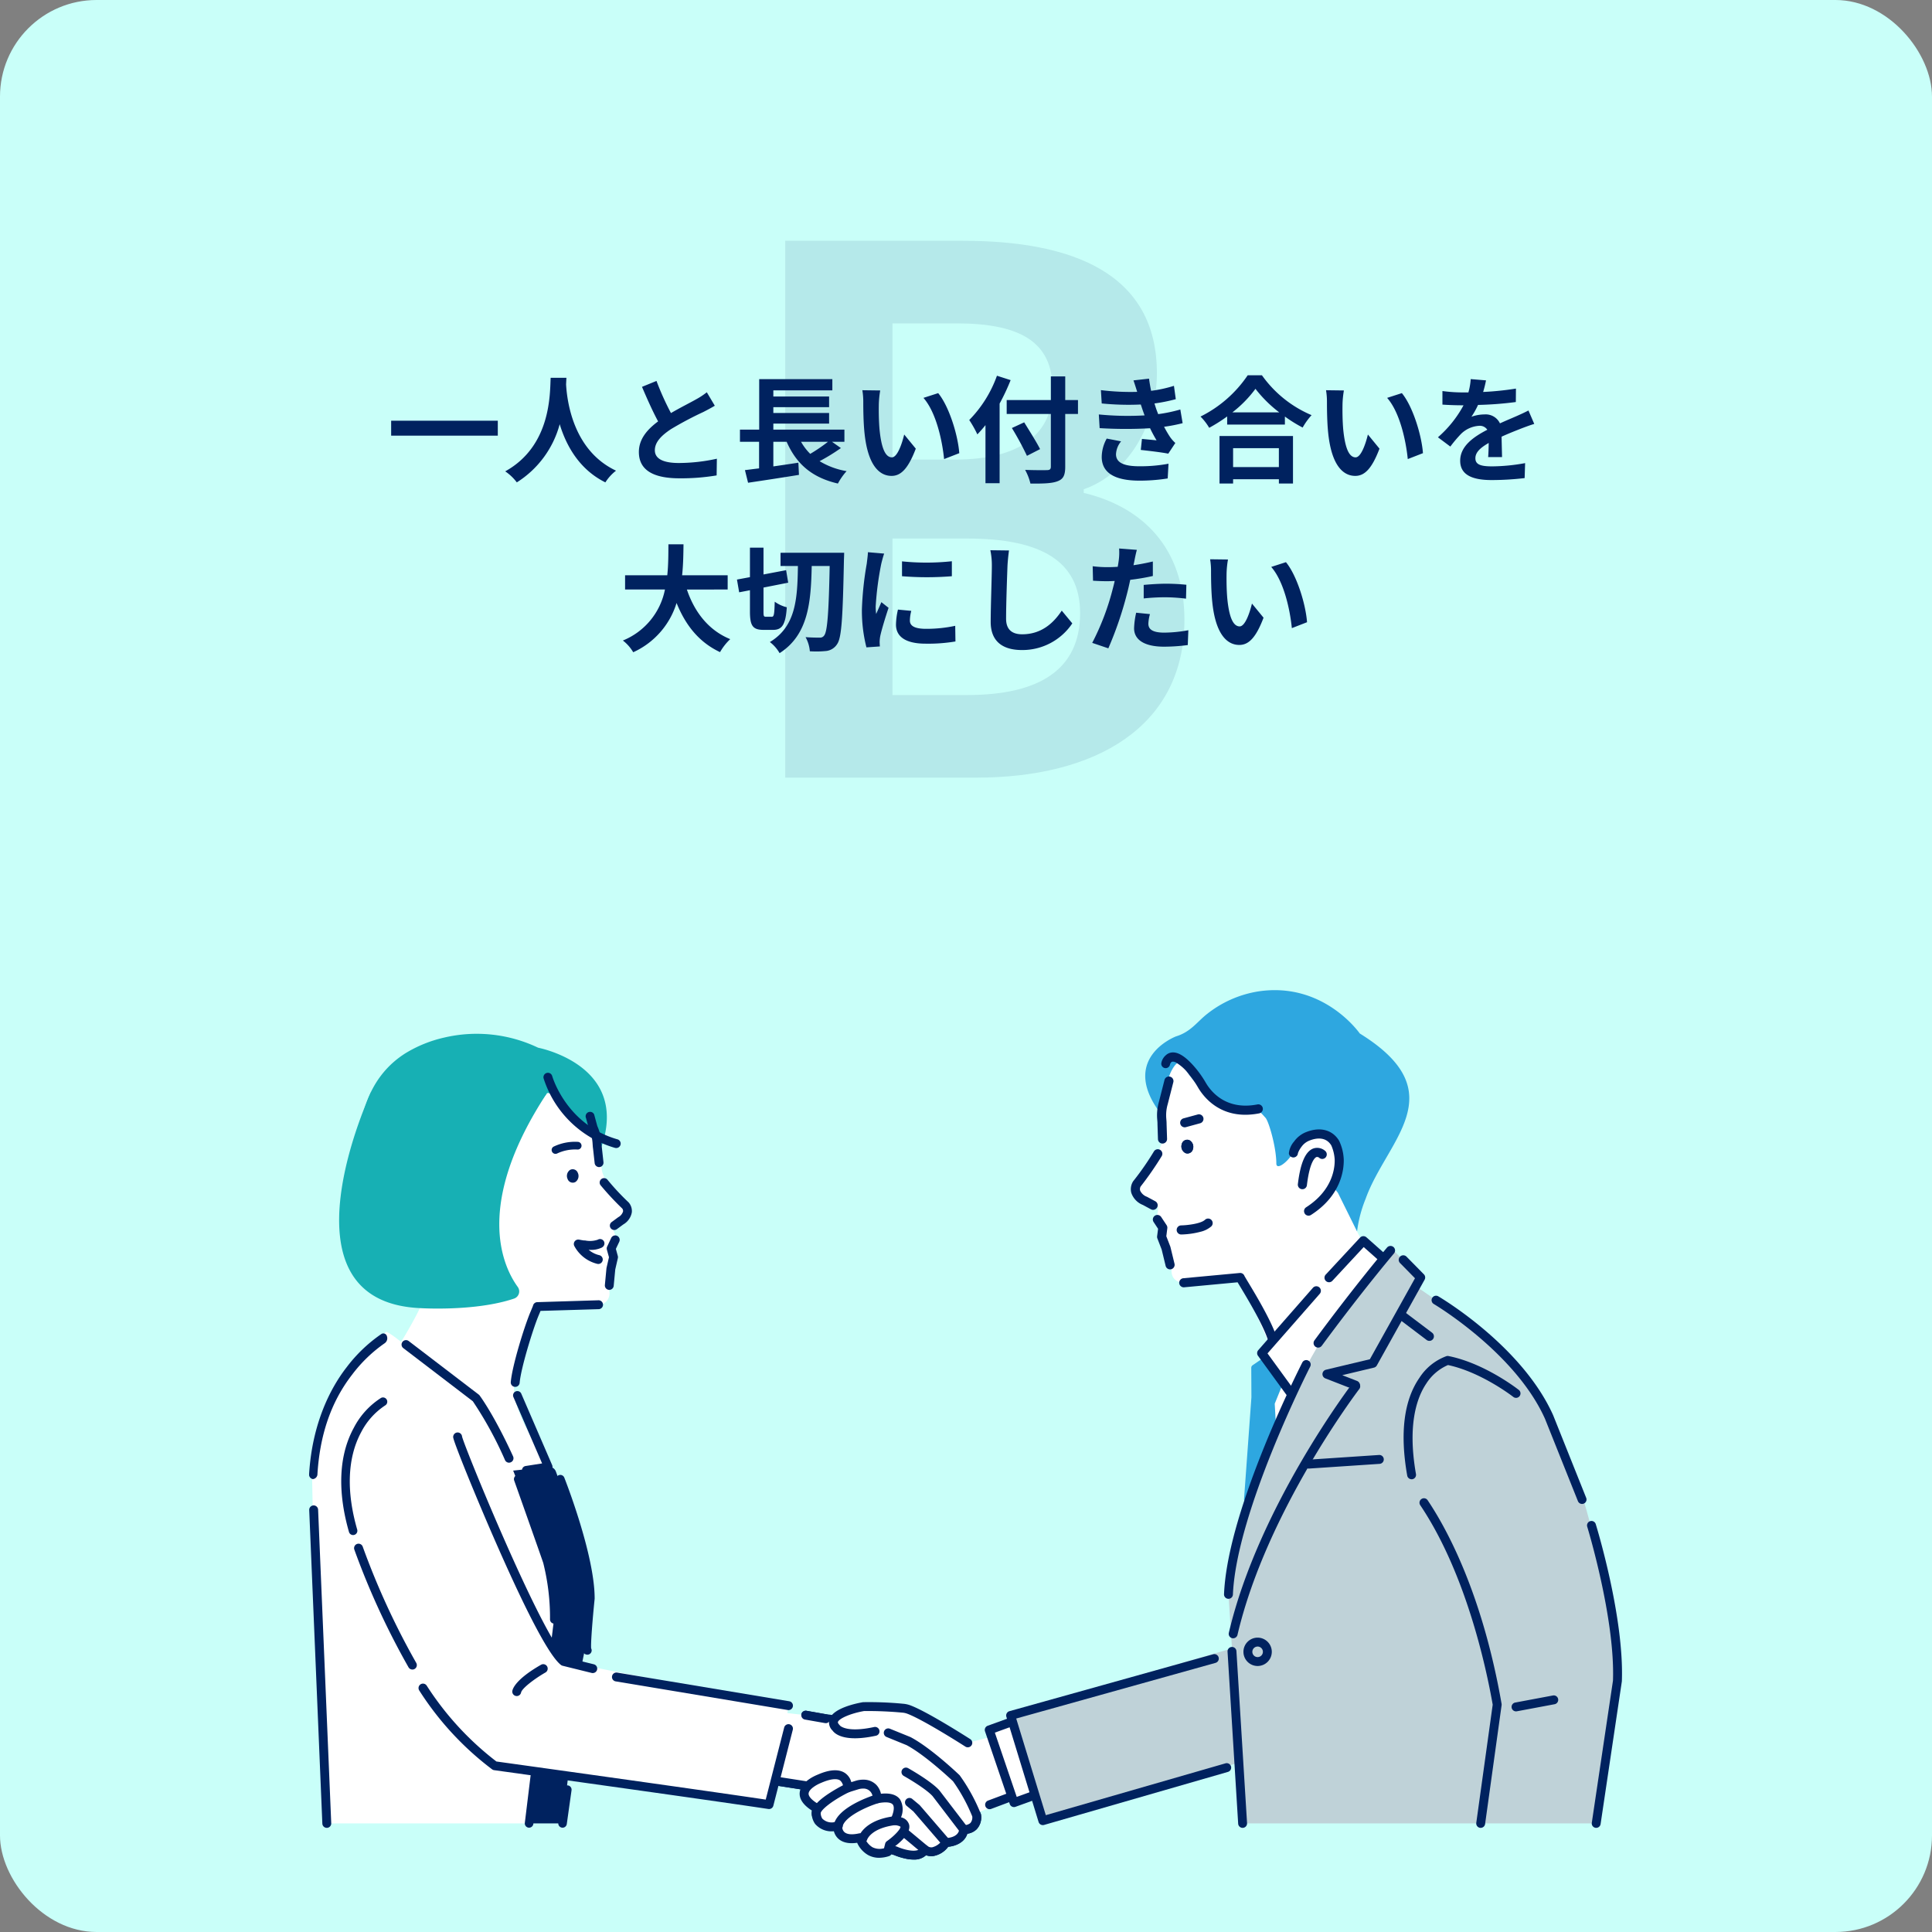 <svg id="グループ_1278" data-name="グループ 1278" xmlns="http://www.w3.org/2000/svg" xmlns:xlink="http://www.w3.org/1999/xlink" width="400" height="400" viewBox="0 0 400 400">
  <rect x="0" y="0" width="400" height="400" fill="#808080" stroke="none"/>
  <defs>
    <clipPath id="clip-path">
      <rect id="長方形_714" data-name="長方形 714" width="271.818" height="180" fill="none"/>
    </clipPath>
  </defs>
  <rect id="長方形_707" data-name="長方形 707" width="400" height="400" rx="20" fill="#c9fff9"/>
  <path id="パス_7068" data-name="パス 7068" d="M-37.425,0h39.6c24.45,0,43.05-10.35,43.05-32.7,0-15-8.85-23.4-20.85-26.25v-.75c9.45-3.3,15.15-13.8,15.15-24,0-20.7-17.4-27.45-40.2-27.45h-36.75Zm22.2-65.85v-28.2h13.2c13.35,0,19.95,3.9,19.95,13.65,0,8.85-6.15,14.55-20.25,14.55Zm0,48.75V-49.5H.225c15.3,0,23.4,4.65,23.4,15.45,0,11.55-8.25,16.95-23.4,16.95Z" transform="translate(200 161)" fill="#00225f" opacity="0.1"/>
  <path id="パス_7067" data-name="パス 7067" d="M-119.016-10.9v3.1h22.08v-3.1Zm33.024-8.88c-.168,3.168.168,14.064-9.408,19.368A10,10,0,0,1-93,1.872a20.5,20.5,0,0,0,8.88-12.048c1.344,4.416,4.032,9.36,9.456,12.048A9.381,9.381,0,0,1-72.456-.552C-81.408-4.752-82.608-15.1-82.8-18.408c.024-.5.048-.984.072-1.368Zm21.912.648-3,1.224c1.08,2.544,2.232,5.112,3.336,7.152-2.3,1.7-3.984,3.7-3.984,6.336,0,4.128,3.624,5.448,8.4,5.448a44.572,44.572,0,0,0,7.7-.6l.048-3.456a37.051,37.051,0,0,1-7.848.888c-3.336,0-4.992-.912-4.992-2.64,0-1.68,1.344-3.048,3.336-4.368a71.041,71.041,0,0,1,6.7-3.552c.888-.456,1.656-.864,2.376-1.3l-1.656-2.784A15,15,0,0,1-55.9-15.312c-1.128.648-3.216,1.68-5.184,2.832A57.009,57.009,0,0,1-64.08-19.128Zm35.5,12.6a33.8,33.8,0,0,1-3.672,2.5,11.419,11.419,0,0,1-1.9-2.5Zm.84,0h2.568v-2.52H-39.888V-10.3h11.544V-12.5H-39.888v-1.2h11.544v-2.208H-39.888v-1.272h12.216v-2.328H-42.816V-9.048H-46.8v2.52h3.96v5.5c-1.08.12-2.064.264-2.928.36l.648,2.616c2.9-.432,6.864-1.032,10.536-1.632l-.12-2.52c-1.728.264-3.5.528-5.184.768V-6.528h2.76c1.992,4.536,5.184,7.392,10.608,8.64a12.68,12.68,0,0,1,1.8-2.568A15.873,15.873,0,0,1-30.312-2.52,40.411,40.411,0,0,0-25.9-5.232ZM-17.76-17.16l-3.7-.048a14.588,14.588,0,0,1,.192,2.448c0,1.464.024,4.272.264,6.48.672,6.432,2.952,8.808,5.592,8.808,1.92,0,3.432-1.464,5.016-5.64l-2.4-2.928c-.456,1.92-1.416,4.728-2.544,4.728-1.512,0-2.232-2.376-2.568-5.832-.144-1.728-.168-3.528-.144-5.088A19.417,19.417,0,0,1-17.76-17.16Zm12,.552-3.048.984C-6.192-12.648-4.92-6.816-4.536-2.952l3.144-1.224C-1.656-7.848-3.48-13.848-5.76-16.608Zm12.168-3.6A25.124,25.124,0,0,1,.672-11.04a23.305,23.305,0,0,1,1.68,2.976C2.9-8.64,3.48-9.288,4.032-9.984V2.04H6.96V-14.448A44.083,44.083,0,0,0,9.24-19.3Zm16.776,5.04h-2.64v-4.9H17.568v4.9H8.424v2.88h9.144v10.9c0,.528-.216.72-.816.72-.552.024-2.664.024-4.512-.048a11.368,11.368,0,0,1,1.1,2.832c2.64.024,4.44-.024,5.616-.48C20.112,1.2,20.544.456,20.544-1.392v-10.9h2.64ZM15.336-5.016c-.72-1.44-2.208-3.792-3.288-5.544L9.5-9.384a62.139,62.139,0,0,1,3.12,5.76ZM27.5-12.192l.168,2.832a89.254,89.254,0,0,0,10.44.024c.384.816.84,1.656,1.344,2.5-.72-.072-2.016-.192-3.024-.288l-.24,2.28c1.752.192,4.344.5,5.688.768l1.464-2.208a7.316,7.316,0,0,1-1.08-1.224,21.842,21.842,0,0,1-1.248-2.136,32.159,32.159,0,0,0,3.84-.744l-.48-2.832a30.984,30.984,0,0,1-4.584.96c-.144-.384-.288-.744-.408-1.08-.12-.36-.24-.744-.36-1.128a34.988,34.988,0,0,0,4.416-.888l-.384-2.76a27.584,27.584,0,0,1-4.728,1.032q-.252-1.224-.432-2.52l-3.216.36c.288.84.528,1.608.768,2.376a49.923,49.923,0,0,1-7.512-.36l.168,2.76a56.113,56.113,0,0,0,8.088.216c.144.408.288.864.48,1.416.1.264.192.552.312.84A61.5,61.5,0,0,1,27.5-12.192Zm4.608,5.568L29.136-7.2A7.97,7.97,0,0,0,28.1-3.336C28.152.1,31.128,1.512,35.928,1.512a36.862,36.862,0,0,0,5.832-.456l.168-3.048a31.588,31.588,0,0,1-6.024.528c-3.168,0-4.848-.72-4.848-2.5A4.5,4.5,0,0,1,32.112-6.624ZM64.776-5.208V-1.3H55.3V-5.208ZM52.488,2.112H55.3V1.224h9.48v.888H67.7v-9.84H52.488Zm2.664-14.736A24.523,24.523,0,0,0,59.928-17.5a26.291,26.291,0,0,0,4.92,4.872ZM58.32-20.3a25.408,25.408,0,0,1-9.768,8.544,11.655,11.655,0,0,1,1.8,2.328,33.439,33.439,0,0,0,3.72-2.352v1.68H66.024V-11.76A28.787,28.787,0,0,0,69.7-9.48a13.95,13.95,0,0,1,1.848-2.568A24.11,24.11,0,0,1,61.272-20.3ZM78.24-17.16l-3.7-.048a14.588,14.588,0,0,1,.192,2.448c0,1.464.024,4.272.264,6.48C75.672-1.848,77.952.528,80.592.528c1.92,0,3.432-1.464,5.016-5.64l-2.4-2.928c-.456,1.92-1.416,4.728-2.544,4.728-1.512,0-2.232-2.376-2.568-5.832-.144-1.728-.168-3.528-.144-5.088A19.417,19.417,0,0,1,78.24-17.16Zm12,.552-3.048.984c2.616,2.976,3.888,8.808,4.272,12.672l3.144-1.224C94.344-7.848,92.52-13.848,90.24-16.608Zm17.424-2.64-3.168-.264a13.343,13.343,0,0,1-.48,2.76h-1.152a31.228,31.228,0,0,1-4.224-.288v2.808c1.32.1,3.072.144,4.056.144h.312a23.553,23.553,0,0,1-5.3,6.624l2.568,1.92a27.632,27.632,0,0,1,2.232-2.64,5.846,5.846,0,0,1,3.744-1.656,1.847,1.847,0,0,1,1.68.816c-2.736,1.416-5.616,3.336-5.616,6.408,0,3.1,2.784,4.008,6.552,4.008a60.037,60.037,0,0,0,6.792-.408l.1-3.1a39.261,39.261,0,0,1-6.816.672c-2.352,0-3.48-.36-3.48-1.68,0-1.2.96-2.136,2.76-3.168-.024,1.056-.048,2.208-.12,2.928h2.88c-.024-1.1-.072-2.88-.1-4.224,1.464-.672,2.832-1.2,3.912-1.632.816-.312,2.088-.792,2.856-1.008l-1.2-2.784c-.888.456-1.728.84-2.664,1.248-.984.432-1.992.84-3.24,1.416a3.25,3.25,0,0,0-3.192-1.848,8.132,8.132,0,0,0-2.712.48,16.757,16.757,0,0,0,1.368-2.448,71.494,71.494,0,0,0,7.824-.6l.024-2.784a60.76,60.76,0,0,1-6.792.7A22.963,22.963,0,0,0,107.664-19.248Zm-157.008,43.3V21.1h-9.432c.24-2.232.264-4.44.288-6.408h-3.12c-.024,1.968,0,4.152-.24,6.408h-8.736v2.952h8.256a14.387,14.387,0,0,1-8.712,10.56A8.456,8.456,0,0,1-68.9,37.04a16.519,16.519,0,0,0,8.976-10.2c1.872,4.632,4.656,8.136,9,10.176a11.486,11.486,0,0,1,2.112-2.688c-4.488-1.824-7.392-5.592-8.976-10.272Zm7.92,5.64c-.456,0-.5-.144-.5-1.1V23.648l5.112-1.008-.432-2.592-4.68.888V15.392h-2.808v6.1l-2.688.5.456,2.64,2.232-.432v4.392c0,2.928.552,3.816,2.808,3.816h1.992c1.9,0,2.592-1.152,2.832-4.68a7.188,7.188,0,0,1-2.5-1.152c-.072,2.544-.144,3.12-.6,3.12ZM-38.4,16.448v2.736h3.6c-.1,6.768-.408,12.5-5.808,15.744a7.68,7.68,0,0,1,2.016,2.3c5.9-3.792,6.5-10.416,6.648-18.048h3.72c-.192,9.7-.48,13.536-1.128,14.376a1.007,1.007,0,0,1-.936.456c-.552,0-1.68,0-2.928-.1a7.337,7.337,0,0,1,.888,2.928,20.038,20.038,0,0,0,3.48-.072,3.084,3.084,0,0,0,2.184-1.44c.912-1.32,1.152-5.472,1.392-17.424.024-.384.048-1.464.048-1.464Zm25.152,1.776V21.3a64.415,64.415,0,0,0,10.32,0V18.2A49.352,49.352,0,0,1-13.248,18.224Zm1.92,10.248-2.76-.264a14.662,14.662,0,0,0-.408,3.12c0,2.472,1.992,3.936,6.12,3.936a33.989,33.989,0,0,0,6.192-.456l-.048-3.24a28.37,28.37,0,0,1-6.024.624c-2.448,0-3.36-.648-3.36-1.7A8.146,8.146,0,0,1-11.328,28.472Zm-5.616-11.856-3.36-.288c-.024.768-.168,1.68-.24,2.352a66.922,66.922,0,0,0-1.008,9.5,30.68,30.68,0,0,0,.936,7.848l2.784-.192c-.024-.336-.048-.72-.048-.984a7.242,7.242,0,0,1,.12-1.128c.264-1.272,1.056-3.888,1.728-5.88l-1.488-1.176c-.336.792-.72,1.632-1.08,2.448a11.579,11.579,0,0,1-.1-1.56,63.655,63.655,0,0,1,1.152-8.808C-17.448,18.32-17.136,17.12-16.944,16.616ZM8.9,15.968,5.04,15.92a15.307,15.307,0,0,1,.312,3.24c0,2.064-.24,8.376-.24,11.592,0,4.1,2.544,5.832,6.48,5.832a12.424,12.424,0,0,0,10.416-5.52l-2.184-2.64c-1.728,2.616-4.248,4.9-8.208,4.9C9.744,33.32,8.3,32.528,8.3,30.1c0-2.976.192-8.352.288-10.944C8.64,18.2,8.76,16.976,8.9,15.968ZM38.088,29.144l-2.856-.288a16.783,16.783,0,0,0-.432,3.216c0,2.424,2.184,3.816,6.216,3.816a38.527,38.527,0,0,0,4.9-.336l.12-3.072a28.166,28.166,0,0,1-4.992.5c-2.568,0-3.288-.792-3.288-1.848A8.223,8.223,0,0,1,38.088,29.144Zm-2.712-13.3L31.7,15.56a12.3,12.3,0,0,1-.072,2.424q-.072.576-.216,1.368-1.116.072-2.16.072a23.751,23.751,0,0,1-3.024-.192l.072,3c.84.048,1.752.1,2.9.1.5,0,1.032-.024,1.584-.048-.144.7-.336,1.368-.5,2.016a51.964,51.964,0,0,1-4.152,10.8l3.336,1.128a74.579,74.579,0,0,0,3.816-11.112c.264-.984.5-2.04.72-3.072a44.182,44.182,0,0,0,4.68-.792v-3c-1.32.312-2.664.576-4.008.768.072-.336.144-.648.192-.912C34.968,17.576,35.184,16.5,35.376,15.848ZM36.792,23.1V25.9a41.236,41.236,0,0,1,4.632-.24,35.184,35.184,0,0,1,4.128.288l.072-2.88a42.205,42.205,0,0,0-4.224-.216C39.864,22.856,38.136,22.976,36.792,23.1ZM54.24,17.84l-3.7-.048a14.588,14.588,0,0,1,.192,2.448c0,1.464.024,4.272.264,6.48.672,6.432,2.952,8.808,5.592,8.808,1.92,0,3.432-1.464,5.016-5.64l-2.4-2.928c-.456,1.92-1.416,4.728-2.544,4.728-1.512,0-2.232-2.376-2.568-5.832-.144-1.728-.168-3.528-.144-5.088A19.417,19.417,0,0,1,54.24,17.84Zm12,.552-3.048.984c2.616,2.976,3.888,8.808,4.272,12.672l3.144-1.224C70.344,27.152,68.52,21.152,66.24,18.392Z" transform="translate(200 98)" fill="#00225f"/>
  <g id="グループ_1234" data-name="グループ 1234" transform="translate(64 205)">
    <g id="グループ_1233" data-name="グループ 1233" clip-path="url(#clip-path)">
      <path id="パス_5718" data-name="パス 5718" d="M514.822,8.972S507.4-1.781,493.841.258a22.84,22.84,0,0,0-10.635,4.679c-2.049,1.6-3.381,3.719-6.428,4.636,0,0-12.636,4.78-2.316,17.049l12.553,13.843,17.635,11,6.5,5.278s2.318.183,2.973-5.4a26.666,26.666,0,0,1,1.913-8.143c4.341-12.189,18.62-21.949-1.215-34.23" transform="translate(-297.297 -0.001)" fill="#2ea7e0"/>
      <path id="パス_5719" data-name="パス 5719" d="M472.155,43.015c-.97,2.526-1.9,6.839-1.639,13.673a2.275,2.275,0,0,1-.142.9,21.88,21.88,0,0,1-4.633,7.466,2.164,2.164,0,0,0-.684,1.648c.036.776.464,1.735,2.1,2.343a2.309,2.309,0,0,0,.714.139c.67.026,2.269.333,1.682,2.738A2.783,2.783,0,0,0,470.005,74a2.3,2.3,0,0,1,.363,1.427,3.549,3.549,0,0,0,.593,2.424,5.826,5.826,0,0,1,.864,1.749l.193.622a10.925,10.925,0,0,1,.443,3.473c-.029,1.351.7,3.206,5.207,2.573l7.328-.9a2.278,2.278,0,0,1,2.366,1.347l5.4,12.336a2.278,2.278,0,0,0,3.228,1.058l19.147-11.092a2.278,2.278,0,0,0,.9-2.982l-9.014-18.2a2.28,2.28,0,0,0-.427-.6l-5.888-7.6a2.278,2.278,0,0,0-3.5.33c-.98,1.442-3.036,3.012-3.042,1.57-.015-3.435-1.588-8.757-2.246-9.452-.78-.825-1.454-1.9-2.7-1.287-2.055,1.02-9.611-1.408-14.459-9.723-.921-1.581-2.339,1.239-2.607,1.938" transform="translate(-293.915 -25.661)" fill="#fff"/>
      <path id="パス_5720" data-name="パス 5720" d="M553.767,84.832s-.045-.421.915-1.812a4.652,4.652,0,0,1,2.22-1.67c1.47-.552,4.061-.978,5.528,1.469a9.257,9.257,0,0,1,.822,3.417c.049,2.434-.82,7.108-6.345,10.654Z" transform="translate(-349.981 -51.144)" fill="#fff"/>
      <path id="パス_5721" data-name="パス 5721" d="M554.5,95.776a.942.942,0,0,1,.284-1.3c5.444-3.495,5.948-8.047,5.912-9.843A8.531,8.531,0,0,0,560,81.68c-1.159-1.932-3.247-1.5-4.388-1.072a3.706,3.706,0,0,0-1.776,1.324,5.2,5.2,0,0,0-.75,1.334.942.942,0,0,1-1.878.043,4.415,4.415,0,0,1,1.076-2.448,5.574,5.574,0,0,1,2.664-2.016c2.836-1.067,5.328-.368,6.668,1.866a9.987,9.987,0,0,1,.956,3.883c.042,2.112-.533,7.458-6.779,11.467a.969.969,0,0,1-.238.11.943.943,0,0,1-1.064-.394m-1.409-12.665h0m0,0h0m0,0h0" transform="translate(-348.362 -49.52)" fill="#00225f"/>
      <path id="パス_5722" data-name="パス 5722" d="M467.187,101.992a.942.942,0,0,0,.174-1.732l-1.685-.906-.034-.017a2.478,2.478,0,0,1-1.422-1.3,1.141,1.141,0,0,1,.1-.821,66.89,66.89,0,0,0,4.359-6.28.942.942,0,0,0-1.591-1.01,58.445,58.445,0,0,1-4.227,6.094.968.968,0,0,0-.079.1,3.032,3.032,0,0,0-.393,2.379,4.12,4.12,0,0,0,2.408,2.529l1.669.9a.939.939,0,0,0,.718.072" transform="translate(-292.172 -56.554)" fill="#00225f"/>
      <path id="パス_5723" data-name="パス 5723" d="M494.2,71.711a.942.942,0,0,0-.519-1.812l-2.932.8a.942.942,0,0,0,.494,1.819l2.932-.8.025-.007" transform="translate(-309.713 -44.155)" fill="#00225f"/>
      <path id="パス_5724" data-name="パス 5724" d="M493.151,86.07a1.155,1.155,0,0,1-1.554.841,1.543,1.543,0,0,1-.767-1.838,1.155,1.155,0,0,1,1.554-.842,1.543,1.543,0,0,1,.767,1.839" transform="translate(-310.163 -53.177)" fill="#00225f"/>
      <path id="パス_5725" data-name="パス 5725" d="M557.468,97.237a.942.942,0,0,0,.665-.791c.6-5.054,1.75-5.744,1.973-5.831a.636.636,0,0,1,.566.144.935.935,0,0,0,1.326-.05.95.95,0,0,0-.051-1.338,2.5,2.5,0,0,0-2.478-.53c-1.638.6-2.687,3.012-3.207,7.381a.942.942,0,0,0,1.207,1.014" transform="translate(-351.553 -56.061)" fill="#00225f"/>
      <path id="パス_5726" data-name="パス 5726" d="M493.151,86.07a1.155,1.155,0,0,1-1.554.841,1.543,1.543,0,0,1-.767-1.838,1.155,1.155,0,0,1,1.554-.842,1.543,1.543,0,0,1,.767,1.839" transform="translate(-310.163 -53.177)" fill="#00225f"/>
      <path id="パス_5727" data-name="パス 5727" d="M478.445,62.427a.943.943,0,0,0,.67-.934l-.1-3.068c.006-.3-.024-.686-.061-1.117a8.147,8.147,0,0,1,.292-2.978l1.158-4.536a.942.942,0,0,0-1.811-.523l-1.158,4.535a10.029,10.029,0,0,0-.359,3.663c.026.3.061.707.054.931,0,.02,0,.039,0,.059l.1,3.1a.943.943,0,0,0,1.214.871" transform="translate(-301.486 -30.709)" fill="#00225f"/>
      <path id="パス_5728" data-name="パス 5728" d="M479.455,37.144a2.8,2.8,0,0,1,.924-1.54,2.109,2.109,0,0,1,1.032-.531c1.423-.283,3.139.815,5.245,3.357a21.5,21.5,0,0,1,2,2.9c1.034,1.768,4.143,5.743,10.671,4.47a.942.942,0,0,1,.453,1.827c-.03.009-.061.017-.092.023-7.713,1.5-11.421-3.253-12.658-5.369a19.554,19.554,0,0,0-1.824-2.644,9.174,9.174,0,0,0-2.839-2.574.937.937,0,0,1-.146-.049.909.909,0,0,0-.635-.029.968.968,0,0,0-.366.619.911.911,0,0,1-1.764-.457" transform="translate(-302.997 -22.138)" fill="#00225f"/>
      <path id="パス_5729" data-name="パス 5729" d="M539.319,205.507l-4.946,6.744.765,20.678,9.853-18.644Z" transform="translate(-337.724 -129.881)" fill="#fff"/>
      <path id="パス_5730" data-name="パス 5730" d="M529.224,215.892l-.032-6.137,2.288-1.57,3.242,4.141-1.935,4.763.57,10.1L532.4,230.9l-4.7,6.039Z" transform="translate(-333.504 -131.572)" fill="#2ea7e0"/>
      <path id="パス_5731" data-name="パス 5731" d="M526.391,236.45a.628.628,0,0,1-.4-.632l1.526-21.027-.032-6.113a.627.627,0,0,1,.273-.521l2.288-1.57a.628.628,0,0,1,.85.131l3.242,4.142a.629.629,0,0,1,.087.623l-1.882,4.632.562,9.964a.628.628,0,0,1-.019.192l-.957,3.711a.64.64,0,0,1-.113.229l-4.7,6.039a.629.629,0,0,1-.721.2m5.253-10.4-.564-10.007a.618.618,0,0,1,.045-.272l1.8-4.426-2.654-3.39L528.742,209l.03,5.8c0,.016,0,.032,0,.049l-1.378,18.987,3.351-4.3Z" transform="translate(-332.425 -130.493)" fill="#2ea7e0"/>
      <path id="パス_5732" data-name="パス 5732" d="M46.341,72.232,59.5,67.778l.022-.007L76.144,52.484l.022-.029c3.357-6.334,3.986-11.761,1.87-16.131-3.351-6.921-12.585-8.8-13-8.883a29.5,29.5,0,0,0-19.453-2.1,26.608,26.608,0,0,0-8.013,3.241c-7.22,4.554-9.207,12.128-9.6,17.68a38.065,38.065,0,0,0,.877,11.057,27.136,27.136,0,0,0,7.663,12.6Zm-3.369,30.329.033-.017c-.07.044-.248.126-.033.017" transform="translate(-17.618 -15.522)" fill="#17b0b4"/>
      <path id="パス_5733" data-name="パス 5733" d="M97.726,82.127c-.061-.667-2.143-3.184-2.484-3.558-1.284-1.4-2.835-3.433-2.937-5.145-.006-.108-.011-.18-.087-.21a.121.121,0,0,0-.114.016,2.833,2.833,0,0,1-.085-.585c-.005-.063-.01-.119-.014-.165-.557-5.332-2.139-10.11-2.413-10.215l-.07-.022-.049.045c-.053.048-.088.08.1.754.5,1.811.327,2.222.177,2.306-.542.3-2.575-1.9-4.21-3.665-2.38-2.573-3.872-4.109-4.54-3.764l-.021.011L64.964,78.8l-5.291,5.071c-.091.123.011.431,1.158,2.971.423.935.945,2.091.993,2.3l-4.505,3.544.036.078c.017.035,1.557,3.69-7.074,17.463l-.04.063.045.06c.1.131,8.34,17.28,19.809,29.237.018.019,3.15,4.145,3.173,4.148.1.015,9.1-5.551,9.151-5.612.17-.2-5.715-10.718-6.223-11.865-.3-.668-.665-1.5-1.007-2.438a13.386,13.386,0,0,1-.915-6.852L77.7,104.695c.244-.884,2.038-2.507,2.971-2.526l8.433.035c2.151-.008,3.606-.456,4.325-1.334a2.482,2.482,0,0,0,.441-2.122,9.452,9.452,0,0,1-.029-3.319l.112-.7a5.732,5.732,0,0,1,.59-1.716,3.594,3.594,0,0,0,.223-2.421,2.3,2.3,0,0,1,.151-1.419,2.8,2.8,0,0,0,.135-2.128,2.282,2.282,0,0,1-.1-1.939,1.781,1.781,0,0,1,1.251-.795,1.789,1.789,0,0,0,.729-.255,1.841,1.841,0,0,0,.8-1.925" transform="translate(-31.752 -36.574)" fill="#fff"/>
      <path id="パス_5734" data-name="パス 5734" d="M90.479,115.122m-.026-.169h0m0,0h0m0,0h0" transform="translate(-57.166 -72.648)" fill="#00225f"/>
      <path id="パス_5735" data-name="パス 5735" d="M4.646,294.046c-2.8-58.144-2.8-58.149-3.083-73.925,0,0,1.12-10.462,6.076-17.838l9.215-9.964c.719-.594,11.352,9.272,18.694,13.677,1.83,1.1,7.114,14.527,7.687,15.007L50.3,239.822c1.868,5.039,1.858,7.9,1.236,13.242l-5.005,40.982Z" transform="translate(-0.988 -121.529)" fill="#fff"/>
      <path id="パス_5736" data-name="パス 5736" d="M114.233,192.4a.921.921,0,0,1-.781-.987c.275-3.308,2.781-11.45,4.072-14.514.235-.559.459-1.09.529-1.279a.921.921,0,0,1,.859-.75l12.668-.389a.921.921,0,0,1,.092,1.84l-12.06.359c-.1.243-.227.547-.39.934-1.156,2.743-3.683,10.935-3.933,13.951a.922.922,0,0,1-.994.842l-.061-.007" transform="translate(-71.7 -110.272)" fill="#00225f"/>
      <path id="パス_5737" data-name="パス 5737" d="M169.5,110.827a.916.916,0,0,0-.089-.084,49.75,49.75,0,0,1-4.3-4.62.913.913,0,1,0-1.386,1.188,57.724,57.724,0,0,0,4.449,4.778.852.852,0,0,1,.159.592,2.018,2.018,0,0,1-1,1.2l-1.343.991a.913.913,0,1,0,1.085,1.468l1.3-.959a3.616,3.616,0,0,0,1.773-2.506,2.705,2.705,0,0,0-.65-2.048" transform="translate(-103.336 -66.869)" fill="#00225f"/>
      <path id="パス_5738" data-name="パス 5738" d="M167.169,149.255a.921.921,0,0,1-.779-1l.327-3.453a.93.93,0,0,1,.02-.119l.5-2.174-.433-1.569a.921.921,0,0,1,.055-.638l.841-1.784a.921.921,0,1,1,1.666.786l-.7,1.476.4,1.465a.922.922,0,0,1,.01.451l-.538,2.342-.322,3.393a.921.921,0,0,1-1,.83l-.051-.006" transform="translate(-105.156 -87.21)" fill="#00225f"/>
      <path id="パス_5739" data-name="パス 5739" d="M145.2,102.775a1.129,1.129,0,0,0,1.621.6,1.508,1.508,0,0,0,.486-1.886,1.129,1.129,0,0,0-1.621-.6,1.509,1.509,0,0,0-.486,1.886" transform="translate(-91.677 -63.662)" fill="#00225f"/>
      <path id="パス_5740" data-name="パス 5740" d="M158.223,79.891a.922.922,0,0,1-.778-.81l-.329-2.983c-.048-.293-.072-.668-.1-1.09a7.965,7.965,0,0,0-.7-2.841l-.656-2.4a.921.921,0,0,1,1.68-.758l.655,2.4a9.816,9.816,0,0,1,.859,3.5c.017.292.039.692.077.909,0,.019.006.038.008.057l.332,3.01a.922.922,0,0,1-1.053,1.012" transform="translate(-98.329 -43.272)" fill="#00225f"/>
      <path id="パス_5741" data-name="パス 5741" d="M142.536,86.19a.8.8,0,0,0-.719-.868,10.185,10.185,0,0,0-5.088,1,.8.8,0,0,0,.73,1.418,8.685,8.685,0,0,1,4.211-.834.789.789,0,0,0,.244-.015.8.8,0,0,0,.623-.7" transform="translate(-86.139 -53.909)" fill="#00225f"/>
      <path id="パス_5742" data-name="パス 5742" d="M146.711,62.051a.926.926,0,0,1-.12-.026,21.917,21.917,0,0,1-14.717-14.366.921.921,0,0,1,1.777-.488c.028.1,2.889,10.034,13.451,13.083a.921.921,0,0,1-.392,1.8" transform="translate(-83.324 -29.385)" fill="#00225f"/>
      <path id="パス_5743" data-name="パス 5743" d="M114.8,268.941l7.258-.788a1.514,1.514,0,0,1,1.584.979c.839,2.268,2.9,7.9,5.639,15.68a32.865,32.865,0,0,1,1.524,15.439l-1.965,9.686-3.816,32.047H118.1L123.1,301a29.86,29.86,0,0,0-1.236-13.242c-1.745-5.306-2.187-6.529-7.064-18.819" transform="translate(-72.554 -169.467)" fill="#00225f"/>
      <path id="パス_5744" data-name="パス 5744" d="M279.2,436.211a7.8,7.8,0,0,1-1.357-.129,13.467,13.467,0,0,1-2.728-.825c-5.018-1.281-15.144-11.49-16.8-13.19l-13.788-2.148a.921.921,0,0,1,.284-1.82l14.092,2.2a.921.921,0,0,1,.521.271c3.156,3.272,12.218,11.971,16.2,12.92a.954.954,0,0,1,.165.056c1.329.6,4.278,1.425,4.9.184a.922.922,0,0,1,1.431-.281,1.357,1.357,0,0,0,.939.221,3.539,3.539,0,0,0,2.117-1.553.922.922,0,0,1,.73-.359c.1,0,2.579-.04,2.743-1.846a.92.92,0,0,1,.994-.835,1.919,1.919,0,0,0,1.312-.434,1.776,1.776,0,0,0,.385-1.368A35.5,35.5,0,0,0,287.36,420c-.514-.487-5.775-5.434-9.579-7.469-.914-.326-11.628-4.11-16.849-4.564-.027,0-.054-.006-.081-.011l-4.148-.732a.921.921,0,0,1,.32-1.815l4.109.726c5.68.508,16.86,4.513,17.334,4.684a.952.952,0,0,1,.119.053c4.213,2.23,9.851,7.608,10.088,7.835a.9.9,0,0,1,.076.082,37.343,37.343,0,0,1,4.351,7.926.935.935,0,0,1,.064.273,3.589,3.589,0,0,1-.922,2.961,3.416,3.416,0,0,1-1.919.918c-.6,1.905-2.6,2.581-3.964,2.7A4.855,4.855,0,0,1,283.2,435.5a3.208,3.208,0,0,1-1.429-.18,3.524,3.524,0,0,1-2.576.889" transform="translate(-154.045 -256.211)" fill="#00225f"/>
      <path id="パス_5745" data-name="パス 5745" d="M293.638,425.083l16.215-5.886L305.46,407,292,410.534s-8.759-5.631-12.251-6.915a4.558,4.558,0,0,0-1.2-.261,74.94,74.94,0,0,0-8.14-.327s-5.222.91-6.1,2.727c-.613-.1-1.188-.18-1.712-.226l-4.148-.732-10.737-1.22-1.464,13.909,14.092,2.2s11.53,11.957,16.654,13.177c0,0,4.88,2.2,6.1-.244,0,0,1.952,1.708,4.392-1.464,0,0,3.416,0,3.66-2.684a2.457,2.457,0,0,0,2.684-2.928s-.068-.169-.191-.459" transform="translate(-155.627 -254.692)" fill="#fff"/>
      <path id="パス_5746" data-name="パス 5746" d="M381.261,455.251a.921.921,0,0,1-.323-1.784l3.708-1.388a.921.921,0,0,1,.647,1.726l-3.708,1.388a.92.92,0,0,1-.323.058" transform="translate(-240.374 -285.676)" fill="#00225f"/>
      <path id="パス_5747" data-name="パス 5747" d="M321.214,409.874a.916.916,0,0,1-.5-.146c-.087-.056-8.714-5.591-12.072-6.826a3.662,3.662,0,0,0-.962-.208,76.533,76.533,0,0,0-7.95-.33c-2.958.523-5.18,1.587-5.4,2.258-.057.172.125.415.288.59.065.069.079.07.112.141.167.178,1.627,1.5,7.074.321a.921.921,0,1,1,.39,1.8c-6.633,1.435-8.543-.444-8.976-1.064a2.31,2.31,0,0,1-.635-2.373c.758-2.265,5.457-3.248,6.879-3.5.029-.005.058-.009.087-.011a73.812,73.812,0,0,1,8.286.328,5.5,5.5,0,0,1,1.447.315c3.546,1.3,12.07,6.773,12.432,7a.921.921,0,0,1-.5,1.7" transform="translate(-184.843 -253.11)" fill="#00225f"/>
      <path id="パス_5748" data-name="パス 5748" d="M279.2,442.5a7.8,7.8,0,0,1-1.357-.129,13.471,13.471,0,0,1-2.728-.825c-5.018-1.281-15.144-11.49-16.8-13.19l-13.788-2.148a.921.921,0,0,1,.284-1.821l14.092,2.2a.922.922,0,0,1,.521.271c3.156,3.272,12.218,11.971,16.2,12.921a.949.949,0,0,1,.165.056c1.329.6,4.278,1.425,4.9.184a.922.922,0,0,1,1.431-.281,1.357,1.357,0,0,0,.939.221,3.539,3.539,0,0,0,2.117-1.553.921.921,0,0,1,.73-.36c.1,0,2.579-.04,2.743-1.846a.921.921,0,0,1,.994-.835,1.918,1.918,0,0,0,1.312-.433,1.776,1.776,0,0,0,.385-1.368,35.494,35.494,0,0,0-3.977-7.268c-.514-.488-5.791-5.448-9.6-7.478L273.6,417.12a.921.921,0,1,1,.693-1.708l4.209,1.709c.029.012.057.025.085.039,4.213,2.23,9.851,7.608,10.088,7.835a.883.883,0,0,1,.076.082A37.341,37.341,0,0,1,293.1,433a.935.935,0,0,1,.064.273,3.589,3.589,0,0,1-.922,2.961,3.416,3.416,0,0,1-1.919.918c-.6,1.905-2.6,2.581-3.964,2.7a4.855,4.855,0,0,1-3.157,1.929,3.209,3.209,0,0,1-1.429-.18,3.524,3.524,0,0,1-2.576.889" transform="translate(-154.045 -262.497)" fill="#00225f"/>
      <path id="パス_5749" data-name="パス 5749" d="M281.967,407.973a.922.922,0,0,1-.161-.014l-4.148-.732a.921.921,0,0,1,.321-1.815l4.148.732a.921.921,0,0,1-.159,1.829" transform="translate(-174.999 -256.211)" fill="#00225f"/>
      <path id="パス_5750" data-name="パス 5750" d="M346.139,451.133a.92.92,0,0,1-.733-.362L339.7,443.3c-1.547-1.695-5.92-4.154-5.964-4.179a.921.921,0,1,1,.9-1.608c.192.107,4.728,2.658,6.457,4.58.017.018.032.038.048.057l5.735,7.5a.922.922,0,0,1-.732,1.481" transform="translate(-210.62 -276.433)" fill="#00225f"/>
      <path id="パス_5751" data-name="パス 5751" d="M343.736,464.607a.92.92,0,0,1-.7-.32l-6.051-7.019-1.406-1.171a.921.921,0,1,1,1.18-1.415l1.464,1.22a.951.951,0,0,1,.108.106l6.1,7.077a.921.921,0,0,1-.7,1.523" transform="translate(-211.877 -287.224)" fill="#00225f"/>
      <path id="パス_5752" data-name="パス 5752" d="M337.247,476.548a.916.916,0,0,1-.589-.214l-4.392-3.66a.921.921,0,1,1,1.18-1.415l4.392,3.66a.921.921,0,0,1-.59,1.629" transform="translate(-209.782 -297.701)" fill="#00225f"/>
      <path id="パス_5753" data-name="パス 5753" d="M284.541,452.2l.976-.183c-.054-.934-.976,3.66,4.515,2.44a4.269,4.269,0,0,0,5.735,2.928l.366-1.464s6.406-4.453,1.1-5c0,0,3.111-5.8-3.66-4.515a2.871,2.871,0,0,0-2.841-3.046,4.259,4.259,0,0,0-1.355.2l-1.905.586s.244-4.575-5.856-1.891c0,0-6.711,2.562-.549,6.1,0,0-1.1,3.843,3.477,3.843" transform="translate(-175.987 -278.975)" fill="#fff"/>
      <path id="パス_5754" data-name="パス 5754" d="M292.42,457.033a4.7,4.7,0,0,1-2.294-.573,5.5,5.5,0,0,1-2.261-2.533c-2.6.375-3.835-.563-4.415-1.465a3.37,3.37,0,0,1-.4-.92c-.029,0-.059,0-.088,0a4.479,4.479,0,0,1-3.8-1.524,3.98,3.98,0,0,1-.684-2.777c-1.765-1.138-2.608-2.371-2.506-3.67.18-2.29,3.259-3.569,3.714-3.746,2.5-1.1,4.418-1.2,5.7-.319a3.283,3.283,0,0,1,1.272,1.864l.871-.268a5.2,5.2,0,0,1,1.649-.243,3.66,3.66,0,0,1,2.683,1.1,3.912,3.912,0,0,1,.936,1.815c1.9-.2,3.23.19,3.949,1.171a4.123,4.123,0,0,1,.2,3.708,2.207,2.207,0,0,1,1.677,1.5c.455,1.767-1.929,3.782-3.254,4.744l-.284,1.134a.92.92,0,0,1-.613.654,6.717,6.717,0,0,1-2.045.344m-3.97-5.071a.921.921,0,0,1,.89.686,3.975,3.975,0,0,0,1.684,2.2,3.339,3.339,0,0,0,2.4.216l.235-.944a.922.922,0,0,1,.368-.533c1.629-1.135,2.867-2.556,2.807-2.977h0c-.008,0-.232-.245-1.277-.354a.921.921,0,0,1-.717-1.352c.346-.649.9-2.208.415-2.87-.365-.5-1.492-.606-3.093-.3a.92.92,0,0,1-1.092-.937,1.89,1.89,0,0,0-1.943-2.093,3.341,3.341,0,0,0-1.061.162l-1.9.586a.921.921,0,0,1-1.191-.929,1.918,1.918,0,0,0-.645-1.5c-.7-.478-2.1-.3-3.921.5l-.042.017c-.8.31-2.486,1.25-2.557,2.179-.048.63.731,1.454,2.138,2.263a.922.922,0,0,1,.427,1.052,2.463,2.463,0,0,0,.265,1.886,2.749,2.749,0,0,0,2.244.783l.415-.078a.944.944,0,0,1,.882-.191.974.974,0,0,1,.682.954.917.917,0,0,1-.08.432,1.449,1.449,0,0,0,.425.886c.541.5,1.6.6,3.049.277a.938.938,0,0,1,.2-.022" transform="translate(-174.404 -277.397)" fill="#00225f"/>
      <path id="パス_5755" data-name="パス 5755" d="M296.053,459.935a.942.942,0,0,1-.169-.015.922.922,0,0,1-.738-1.074c.691-3.733,7.869-6.07,8.685-6.324a.921.921,0,0,1,.548,1.759c-2.673.835-7.051,2.9-7.421,4.9a.922.922,0,0,1-.9.754" transform="translate(-186.523 -285.967)" fill="#00225f"/>
      <path id="パス_5756" data-name="パス 5756" d="M309.98,470.259a.945.945,0,0,1-.263-.038.929.929,0,0,1-.624-1.151c.042-.143,1.1-3.517,7.356-4.316a.921.921,0,1,1,.233,1.827c-4.962.633-5.793,2.925-5.826,3.022a.909.909,0,0,1-.877.655" transform="translate(-195.323 -293.72)" fill="#00225f"/>
      <path id="パス_5757" data-name="パス 5757" d="M47.51,249.864s13.543,39.9,21.962,46.486l46.541,9.151s-1.83,13.165-4.026,20.486l-56.79-8.04s-14.636-9.907-28.184-45.022c0,0-5.491-29.282,20.5-23.06" transform="translate(-16.765 -157.365)" fill="#fff"/>
      <path id="パス_5758" data-name="パス 5758" d="M206.935,391.694a.933.933,0,0,1-.152-.013l-35.622-5.931a.921.921,0,0,1,.3-1.818l35.622,5.931a.921.921,0,0,1-.15,1.83" transform="translate(-107.687 -242.638)" fill="#00225f"/>
      <path id="パス_5759" data-name="パス 5759" d="M109.93,298.664a.924.924,0,0,1-.222-.027l-6.012-1.485a.914.914,0,0,1-.343-.166c-2.335-1.809-6.777-10.124-13.2-24.713-4.239-9.624-9.1-21.589-9.119-22.459a.961.961,0,0,1,.325-.741.921.921,0,0,1,1.519.638c.725,2.772,16.568,41.4,21.467,45.7l5.809,1.435a.921.921,0,0,1-.22,1.816m-27.373-48.2h0" transform="translate(-51.211 -157.273)" fill="#00225f"/>
      <path id="パス_5760" data-name="パス 5760" d="M134.134,416.114a.926.926,0,0,1-.137-.01c-14.469-2.171-56.359-7.981-56.78-8.039a.925.925,0,0,1-.394-.152A62.555,62.555,0,0,1,61.7,391.548a.921.921,0,1,1,1.572-.961A61.886,61.886,0,0,0,77.688,406.27c3.242.45,41.162,5.715,55.759,7.889l3.82-14.921a.921.921,0,0,1,1.785.457l-4.026,15.727a.921.921,0,0,1-.892.693" transform="translate(-38.912 -246.572)" fill="#00225f"/>
      <path id="パス_5761" data-name="パス 5761" d="M283.739,453.739a.921.921,0,0,1-.9-.722c-.3-1.358.792-2.809,3.44-4.567a33.484,33.484,0,0,1,3.525-2.014.921.921,0,0,1,.8,1.659c-3.237,1.563-6.137,3.761-5.968,4.522a.921.921,0,0,1-.7,1.1.935.935,0,0,1-.2.022" transform="translate(-178.724 -282.09)" fill="#00225f"/>
      <path id="パス_5762" data-name="パス 5762" d="M115.209,385.807a.922.922,0,0,1-.9-1.1c.105-.525.844-2.467,5.937-5.378a.921.921,0,0,1,.914,1.6c-2.3,1.315-4.875,3.292-5.044,4.139a.921.921,0,0,1-.9.741" transform="translate(-72.229 -239.658)" fill="#00225f"/>
      <path id="パス_5763" data-name="パス 5763" d="M74.258,222.274a.921.921,0,0,1-.838-.538,77.025,77.025,0,0,0-6.664-12.183l-14.4-11.007a.921.921,0,0,1,1.137-1.45l14.5,11.086a.931.931,0,0,1,.168.172c.122.163,3.033,4.082,6.933,12.615a.922.922,0,0,1-.837,1.3" transform="translate(-32.864 -124.44)" fill="#00225f"/>
      <path id="パス_5764" data-name="パス 5764" d="M.7,223.261a.957.957,0,0,1-.7-1.075c.647-10.442,4.407-17.755,7.756-22.051a30.889,30.889,0,0,1,7.212-6.9.759.759,0,0,1,1.139.459,1.253,1.253,0,0,1-.447,1.443,29.6,29.6,0,0,0-6.746,6.5c-4.53,5.838-6.7,12.761-7.189,20.578a1.045,1.045,0,0,1-.929,1.06.677.677,0,0,1-.095-.008" transform="translate(0 -122.046)" fill="#00225f"/>
      <path id="パス_5765" data-name="パス 5765" d="M3.689,356.65a.922.922,0,0,1-.92-.883L.051,290.852a.921.921,0,1,1,1.841-.077L4.61,355.69a.921.921,0,0,1-.882.959H3.689" transform="translate(-0.031 -183.212)" fill="#00225f"/>
      <path id="パス_5766" data-name="パス 5766" d="M37.4,337.536a.921.921,0,0,1-.8-.455,158.307,158.307,0,0,1-11.212-24.343.921.921,0,1,1,1.74-.6,156.367,156.367,0,0,0,11.061,24.015.922.922,0,0,1-.794,1.388" transform="translate(-16.015 -196.877)" fill="#00225f"/>
      <path id="パス_5767" data-name="パス 5767" d="M509.277,174.358a.942.942,0,0,0,.646-1.113c-.761-3.309-4.41-9.37-6.164-12.283-.32-.531-.624-1.036-.722-1.217a.942.942,0,0,0-.979-.633L490.378,160.2a.942.942,0,1,0,.175,1.876l11.059-1.035c.135.231.31.521.531.889,1.57,2.608,5.248,8.717,5.943,11.734a.942.942,0,0,0,1.129.707l.061-.016" transform="translate(-309.379 -100.555)" fill="#00225f"/>
      <path id="パス_5768" data-name="パス 5768" d="M478.538,137.719a.943.943,0,0,0,.644-1.124l-.836-3.448a.886.886,0,0,0-.037-.118l-.823-2.128.209-1.652a.941.941,0,0,0-.149-.638l-1.112-1.683a.942.942,0,1,0-1.572,1.038l.92,1.392-.2,1.542a.944.944,0,0,0,.056.458l.887,2.292.821,3.388a.942.942,0,0,0,1.138.694l.05-.014" transform="translate(-300.014 -79.951)" fill="#00225f"/>
      <path id="パス_5769" data-name="パス 5769" d="M493.162,131.207a5.29,5.29,0,0,0,2.089-1.076.942.942,0,0,0-1.293-1.372c-.874.824-3.705,1.136-4.94,1.159a.942.942,0,0,0,.034,1.885,17.065,17.065,0,0,0,4.109-.6" transform="translate(-308.475 -81.214)" fill="#00225f"/>
      <path id="パス_5770" data-name="パス 5770" d="M392.919,426.176l-5.163,1.869-5.123-15.052,5.163-1.869Z" transform="translate(-241.824 -259.831)" fill="#fff"/>
      <path id="パス_5771" data-name="パス 5771" d="M386.174,427.384a.922.922,0,0,1-.872-.624l-5.123-15.052a.921.921,0,0,1,.559-1.163l5.163-1.869a.921.921,0,0,1,1.186.569l5.123,15.052a.922.922,0,0,1-.559,1.164l-5.163,1.868a.92.92,0,0,1-.313.055m-3.96-15.414,4.529,13.307,3.43-1.241-4.529-13.307Z" transform="translate(-240.241 -258.248)" fill="#00225f"/>
      <path id="パス_5772" data-name="パス 5772" d="M556.2,141.47l-20.282,23.093,6.1,8.376,19.643-26.628Z" transform="translate(-338.701 -89.409)" fill="#fff"/>
      <path id="パス_5773" data-name="パス 5773" d="M540.616,171.919a.94.94,0,0,0,.531-.346l20.418-26.812a.942.942,0,0,0-.124-1.276l-5.457-4.841a.942.942,0,0,0-1.316.064l-7.112,7.658a.942.942,0,0,0,1.381,1.282l6.485-6.984,4.114,3.65-19.122,25.11-4.908-6.743,10.818-12.339a.942.942,0,1,0-1.417-1.242l-11.315,12.906a.942.942,0,0,0-.053,1.175l6.1,8.376a.942.942,0,0,0,.981.362" transform="translate(-337.082 -87.473)" fill="#00225f"/>
      <path id="パス_5774" data-name="パス 5774" d="M515.909,265.04H442.7l-.784-12.579-40.578,12.01-6.668-22.393L440.5,228.815l-.727-11.2,4.347-19.339,6.268-15.8c9.372-24.137,23.532-36.083,23.532-36.083l5.642,5.617-1,1.8,4.192,2.891,15.772,12.412s16.655,14.458,21.779,66.434c0,0-1.952,19.236-4.393,29.485" transform="translate(-249.434 -92.523)" fill="#bfd2d8"/>
      <path id="パス_5775" data-name="パス 5775" d="M399.759,408.957a.921.921,0,0,1-.881-.652l-6.668-21.779a.922.922,0,0,1,.633-1.157l42.173-11.778a.921.921,0,0,1,.5,1.775L394.248,386.89l6.126,20.009,37.2-10.73a.921.921,0,0,1,.51,1.771l-38.067,10.981a.928.928,0,0,1-.255.036" transform="translate(-247.851 -236.088)" fill="#00225f"/>
      <path id="パス_5776" data-name="パス 5776" d="M518.3,273.481a.922.922,0,0,1-.9-1.131c6.075-26,25.353-51.343,25.547-51.6a.921.921,0,0,1,1.462,1.121c-.192.25-19.231,25.284-25.215,50.894a.921.921,0,0,1-.9.712" transform="translate(-326.984 -139.289)" fill="#00225f"/>
      <path id="パス_5777" data-name="パス 5777" d="M560.738,264.325a.921.921,0,0,1-.06-1.84l14.641-.976a.921.921,0,0,1,.123,1.839l-14.642.976-.062,0" transform="translate(-353.805 -165.272)" fill="#00225f"/>
      <path id="パス_5778" data-name="パス 5778" d="M577.752,176.542a.943.943,0,0,0-.467-1.362l-3.06-1.191,6.561-1.566a.941.941,0,0,0,.6-.458l9.885-17.743a.942.942,0,0,0-.151-1.119l-3.595-3.657a.942.942,0,1,0-1.344,1.321l3.1,3.154-9.34,16.765-9.092,2.171a.942.942,0,0,0-.123,1.795l4.831,1.88Z" transform="translate(-360.322 -94.271)" fill="#00225f"/>
      <path id="パス_5779" data-name="パス 5779" d="M515.649,257.553h-.039a.922.922,0,0,1-.882-.959c.308-7.392,3.132-17.717,8.394-30.688,3.905-9.626,7.773-17.2,7.812-17.277a.921.921,0,0,1,1.64.84c-.153.3-15.29,30.038-16.005,47.2a.922.922,0,0,1-.92.883" transform="translate(-325.307 -131.536)" fill="#00225f"/>
      <path id="パス_5780" data-name="パス 5780" d="M566.28,164.927a.938.938,0,0,0,.539-.357c8.3-11.264,14.881-19.036,14.946-19.113a.942.942,0,1,0-1.437-1.219c-.066.078-6.681,7.895-15.026,19.214a.942.942,0,0,0,.978,1.476" transform="translate(-357.155 -90.948)" fill="#00225f"/>
      <path id="パス_5781" data-name="パス 5781" d="M619.71,187.154a.942.942,0,0,0,.349-1.668l-5.325-4.027a.942.942,0,1,0-1.137,1.5l5.325,4.027a.941.941,0,0,0,.788.165" transform="translate(-387.556 -114.561)" fill="#00225f"/>
      <path id="パス_5782" data-name="パス 5782" d="M519.825,406.977a.921.921,0,0,1-.919-.864l-2.2-35.611a.921.921,0,1,1,1.839-.114l2.2,35.611a.922.922,0,0,1-.863.976l-.058,0" transform="translate(-326.556 -233.538)" fill="#00225f"/>
      <path id="パス_5783" data-name="パス 5783" d="M528.6,370.155a2.935,2.935,0,1,1,2.934-2.934,2.938,2.938,0,0,1-2.934,2.934m0-4.026a1.092,1.092,0,1,0,1.092,1.092,1.093,1.093,0,0,0-1.092-1.092" transform="translate(-332.223 -230.229)" fill="#00225f"/>
      <path id="パス_5784" data-name="パス 5784" d="M662.662,215.022a.921.921,0,0,1-.856-.579l-6.825-17.064c-6.154-13.705-22.849-23.652-23.017-23.751a.921.921,0,0,1,.934-1.588c.707.415,17.38,10.345,23.771,24.6.005.011.01.023.015.035l6.832,17.082a.92.92,0,0,1-.513,1.2.91.91,0,0,1-.342.066" transform="translate(-399.114 -108.649)" fill="#00225f"/>
      <path id="パス_5785" data-name="パス 5785" d="M720.86,362.178a.922.922,0,0,1-.912-1.057l4.385-29.434c.459-12.866-5.272-31.666-5.33-31.855a.921.921,0,0,1,1.761-.542c.241.783,5.9,19.334,5.408,32.515a.92.92,0,0,1-.01.1l-4.392,29.485a.921.921,0,0,1-.91.786m4.391-30.407h0Z" transform="translate(-454.383 -188.74)" fill="#00225f"/>
      <path id="パス_5786" data-name="パス 5786" d="M637.371,354.1a.883.883,0,0,1-.128-.009.92.92,0,0,1-.786-1.039l3.4-24.462c-1.377-7.836-5.554-27.221-15-41.3a.921.921,0,0,1,1.53-1.026c4.013,5.982,11.339,19.413,15.309,42.151a.923.923,0,0,1,.005.285l-3.417,24.6a.921.921,0,0,1-.911.795" transform="translate(-394.809 -180.659)" fill="#00225f"/>
      <path id="パス_5787" data-name="パス 5787" d="M617.418,231.333a.921.921,0,0,1-.906-.762c-1.542-8.782-.69-15.593,2.532-20.243a11.226,11.226,0,0,1,5.6-4.487.914.914,0,0,1,.429-.016c7.45,1.49,14.255,6.787,14.542,7.012a.921.921,0,1,1-1.138,1.449c-.066-.052-6.6-5.132-13.523-6.6a10.05,10.05,0,0,0-4.477,3.814c-1.972,2.916-3.946,8.537-2.151,18.758a.922.922,0,0,1-.909,1.081" transform="translate(-389.164 -130.069)" fill="#00225f"/>
      <path id="パス_5788" data-name="パス 5788" d="M677.443,400.085a.921.921,0,0,1-.169-1.827l7.809-1.464a.921.921,0,0,1,.34,1.811l-7.809,1.464a.93.93,0,0,1-.171.016" transform="translate(-427.562 -250.764)" fill="#00225f"/>
      <path id="パス_5789" data-name="パス 5789" d="M155.134,140.465a.9.9,0,0,0-1.242-.307,4.991,4.991,0,0,1-2.616.163.9.9,0,0,0-.228,0c-.309-.04-.644-.1-1.012-.171a.921.921,0,0,0-1.018,1.3,7.381,7.381,0,0,0,4.771,3.714.921.921,0,1,0,.407-1.8,5.143,5.143,0,0,1-2.2-1.117,5.166,5.166,0,0,0,2.784-.482l-.009-.015.052-.029a.926.926,0,0,0,.312-1.264" transform="translate(-94.122 -88.495)" fill="#00225f"/>
      <path id="パス_5790" data-name="パス 5790" d="M20.526,257.611a.887.887,0,0,1-.852-.641c-1.7-5.891-2.906-14.416,1.006-21.575a16.056,16.056,0,0,1,5.634-6.179.887.887,0,0,1,.859,1.551,14.643,14.643,0,0,0-4.99,5.576c-2.818,5.235-3.1,12.2-.806,20.135a.888.888,0,0,1-.852,1.133" transform="translate(-11.422 -144.794)" fill="#00225f"/>
      <path id="パス_5791" data-name="パス 5791" d="M23.513,57.242S3.308,100.449,33.46,102c0,0,11.5.784,19.637-1.961a1.573,1.573,0,0,0,.767-2.42c-3.064-4.217-9.133-17,6.035-40.09Z" transform="translate(-10.672 -36.177)" fill="#17b0b4"/>
      <path id="パス_5792" data-name="パス 5792" d="M123.608,303.545a.887.887,0,0,1-.887-.884,46.68,46.68,0,0,0-1.406-11.7c-.82-2.416-5.951-16.873-6-17.019a.887.887,0,1,1,1.671-.593c.052.146,5.188,14.615,6.011,17.042.927,2.731,1.49,8.38,1.5,12.265a.887.887,0,0,1-.885.889Z" transform="translate(-72.845 -172.384)" fill="#00225f"/>
      <path id="パス_5793" data-name="パス 5793" d="M122.23,450.063a.909.909,0,0,1-.109-.007.887.887,0,0,1-.773-.988l1.285-10.536a.887.887,0,1,1,1.76.215l-1.284,10.536a.887.887,0,0,1-.879.779" transform="translate(-76.688 -276.66)" fill="#00225f"/>
      <path id="パス_5794" data-name="パス 5794" d="M117.449,242.773a.887.887,0,0,1-.137-1.763l3.413-.534-5.955-13.78a.887.887,0,0,1,1.628-.7l6.409,14.831a.887.887,0,0,1-.677,1.228l-4.544.711a.929.929,0,0,1-.138.011" transform="translate(-72.489 -142.489)" fill="#00225f"/>
      <path id="パス_5795" data-name="パス 5795" d="M145.4,309.969a.862.862,0,0,1-.164-.015c-1.045-.2-1-1.279-.588-6.363.2-2.47.449-4.961.486-5.328-.021-8.651-6.093-24.134-6.155-24.29a.887.887,0,1,1,1.65-.651c.256.649,6.279,16.009,6.279,24.985,0,.03,0,.06,0,.091-.448,4.367-.829,9.274-.723,10.265a.887.887,0,0,1-.78,1.307m.174-1.756Zm-.007,0h0m0,0h0Zm.456-9.9h0Z" transform="translate(-87.792 -172.384)" fill="#00225f"/>
      <path id="パス_5796" data-name="パス 5796" d="M141.06,456.113a.9.9,0,0,1-.125-.009.887.887,0,0,1-.754-1l.987-7.014a.887.887,0,0,1,1.756.247l-.987,7.014a.887.887,0,0,1-.877.763" transform="translate(-88.589 -282.709)" fill="#00225f"/>
    </g>
  </g>
</svg>
